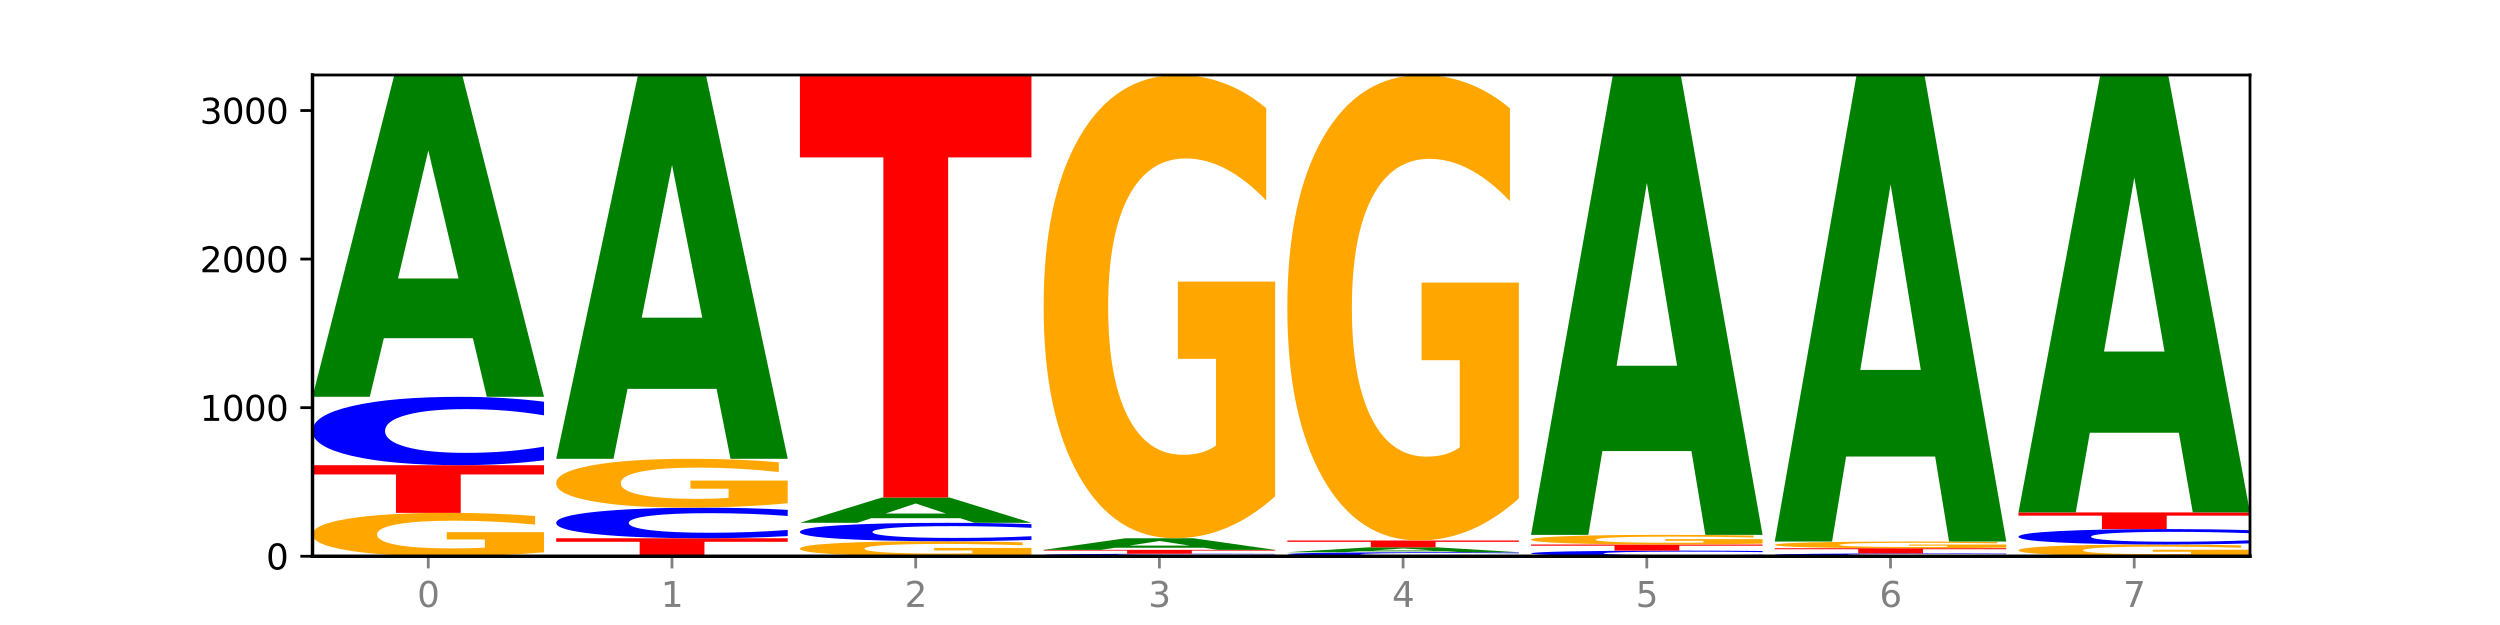 <?xml version="1.0" encoding="utf-8" standalone="no"?>
<!DOCTYPE svg PUBLIC "-//W3C//DTD SVG 1.1//EN"
  "http://www.w3.org/Graphics/SVG/1.1/DTD/svg11.dtd">
<svg xmlns:xlink="http://www.w3.org/1999/xlink" width="720pt" height="180pt" viewBox="0 0 720 180" xmlns="http://www.w3.org/2000/svg" version="1.1">
 <defs>
  <style type="text/css">*{stroke-linejoin: round; stroke-linecap: butt}</style>
 </defs>
 <g id="figure_1">
  <g id="patch_1">
   <path d="M 0 180 
L 720 180 
L 720 0 
L 0 0 
z
" style="fill: #ffffff"/>
  </g>
  <g id="axes_1">
   <g id="patch_2">
    <path d="M 90 160.2 
L 648 160.2 
L 648 21.6 
L 90 21.6 
z
" style="fill: #ffffff"/>
   </g>
   <g id="line2d_1">
    <path d="M 90 160.2 
L 648 160.2 
" clip-path="url(#p00d7439227)" style="fill: none; stroke: #000000; stroke-width: 0.5; stroke-linecap: square"/>
   </g>
   <g id="patch_3">
    <path d="M 156.679 159.069 
Q 149.955 159.635 142.722 159.919 
Q 135.489 160.2 127.778 160.2 
Q 110.353 160.2 100.177 158.517 
Q 90 156.834 90 153.956 
Q 90 151.045 100.356 149.375 
Q 110.727 147.705 128.764 147.705 
Q 135.713 147.705 142.079 147.932 
Q 148.46 148.157 154.109 148.601 
L 154.109 151.091 
Q 148.281 150.521 142.513 150.24 
Q 136.744 149.956 130.946 149.956 
Q 120.216 149.956 114.403 150.993 
Q 108.59 152.028 108.59 153.956 
Q 108.59 155.866 114.194 156.909 
Q 119.798 157.949 130.109 157.949 
Q 132.919 157.949 135.325 157.89 
Q 137.731 157.828 139.643 157.699 
L 139.643 155.36 
L 128.66 155.36 
L 128.66 153.278 
L 156.679 153.278 
L 156.679 159.069 
z
" clip-path="url(#p00d7439227)" style="fill: #ffa600"/>
   </g>
   <g id="patch_4">
    <path d="M 90 133.969 
L 156.679 133.969 
L 156.679 136.648 
L 132.69 136.648 
L 132.69 147.705 
L 114.036 147.705 
L 114.036 136.648 
L 90 136.648 
L 90 133.969 
z
" clip-path="url(#p00d7439227)" style="fill: #ff0000"/>
   </g>
   <g id="patch_5">
    <path d="M 156.679 132.558 
Q 151.102 133.258 145.07 133.611 
Q 139.039 133.969 132.47 133.969 
Q 112.882 133.969 101.441 131.318 
Q 90 128.667 90 124.133 
Q 90 119.583 101.441 116.936 
Q 112.882 114.285 132.47 114.285 
Q 139.039 114.285 145.07 114.643 
Q 151.102 114.997 156.679 115.696 
L 156.679 119.62 
Q 151.051 118.693 145.591 118.262 
Q 140.131 117.831 134.1 117.831 
Q 123.281 117.831 117.082 119.51 
Q 110.899 121.185 110.899 124.133 
Q 110.899 127.069 117.082 128.748 
Q 123.281 130.424 134.1 130.424 
Q 140.131 130.424 145.591 129.993 
Q 151.051 129.557 156.679 128.63 
L 156.679 132.558 
z
" clip-path="url(#p00d7439227)" style="fill: #0000ff"/>
   </g>
   <g id="patch_6">
    <path d="M 136.189 97.401 
L 110.545 97.401 
L 106.496 114.285 
L 90 114.285 
L 113.558 21.6 
L 133.121 21.6 
L 156.679 114.285 
L 140.197 114.285 
L 136.189 97.401 
z
M 114.635 80.199 
L 132.058 80.199 
L 123.36 43.331 
L 114.635 80.199 
z
" clip-path="url(#p00d7439227)" style="fill: #008000"/>
   </g>
   <g id="patch_7">
    <path d="M 160.189 155.022 
L 226.868 155.022 
L 226.868 156.032 
L 202.879 156.032 
L 202.879 160.2 
L 184.224 160.2 
L 184.224 156.032 
L 160.189 156.032 
L 160.189 155.022 
z
" clip-path="url(#p00d7439227)" style="fill: #ff0000"/>
   </g>
   <g id="patch_8">
    <path d="M 226.868 154.39 
Q 221.29 154.704 215.259 154.862 
Q 209.228 155.022 202.659 155.022 
Q 183.07 155.022 171.629 153.835 
Q 160.189 152.648 160.189 150.618 
Q 160.189 148.58 171.629 147.395 
Q 183.07 146.207 202.659 146.207 
Q 209.228 146.207 215.259 146.368 
Q 221.29 146.526 226.868 146.839 
L 226.868 148.596 
Q 221.24 148.181 215.78 147.988 
Q 210.32 147.795 204.289 147.795 
Q 193.47 147.795 187.27 148.547 
Q 181.088 149.297 181.088 150.618 
Q 181.088 151.932 187.27 152.684 
Q 193.47 153.434 204.289 153.434 
Q 210.32 153.434 215.78 153.241 
Q 221.24 153.047 226.868 152.631 
L 226.868 154.39 
z
" clip-path="url(#p00d7439227)" style="fill: #0000ff"/>
   </g>
   <g id="patch_9">
    <path d="M 226.868 144.934 
Q 220.143 145.57 212.91 145.89 
Q 205.678 146.207 197.967 146.207 
Q 180.542 146.207 170.365 144.311 
Q 160.189 142.415 160.189 139.173 
Q 160.189 135.892 170.545 134.011 
Q 180.916 132.129 198.953 132.129 
Q 205.902 132.129 212.268 132.385 
Q 218.649 132.638 224.298 133.138 
L 224.298 135.945 
Q 218.47 135.302 212.701 134.985 
Q 206.933 134.665 201.135 134.665 
Q 190.405 134.665 184.592 135.834 
Q 178.779 137 178.779 139.173 
Q 178.779 141.325 184.383 142.499 
Q 189.987 143.671 200.298 143.671 
Q 203.107 143.671 205.513 143.605 
Q 207.919 143.535 209.832 143.389 
L 209.832 140.755 
L 198.848 140.755 
L 198.848 138.408 
L 226.868 138.408 
L 226.868 144.934 
z
" clip-path="url(#p00d7439227)" style="fill: #ffa600"/>
   </g>
   <g id="patch_10">
    <path d="M 206.377 111.994 
L 180.734 111.994 
L 176.685 132.129 
L 160.189 132.129 
L 183.747 21.6 
L 203.31 21.6 
L 226.868 132.129 
L 210.386 132.129 
L 206.377 111.994 
z
M 184.824 91.48 
L 202.247 91.48 
L 193.549 47.515 
L 184.824 91.48 
z
" clip-path="url(#p00d7439227)" style="fill: #008000"/>
   </g>
   <g id="patch_11">
    <path d="M 297.057 159.809 
Q 290.332 160.004 283.099 160.103 
Q 275.866 160.2 268.155 160.2 
Q 250.731 160.2 240.554 159.618 
Q 230.377 159.036 230.377 158.04 
Q 230.377 157.033 240.733 156.456 
Q 251.104 155.878 269.142 155.878 
Q 276.09 155.878 282.457 155.957 
Q 288.838 156.034 294.486 156.188 
L 294.486 157.049 
Q 288.658 156.852 282.89 156.755 
Q 277.122 156.657 271.323 156.657 
Q 260.594 156.657 254.781 157.015 
Q 248.967 157.373 248.967 158.04 
Q 248.967 158.701 254.571 159.062 
Q 260.175 159.422 270.487 159.422 
Q 273.296 159.422 275.702 159.401 
Q 278.108 159.38 280.021 159.335 
L 280.021 158.526 
L 269.037 158.526 
L 269.037 157.806 
L 297.057 157.806 
L 297.057 159.809 
z
" clip-path="url(#p00d7439227)" style="fill: #ffa600"/>
   </g>
   <g id="patch_12">
    <path d="M 297.057 155.498 
Q 291.479 155.686 285.448 155.782 
Q 279.417 155.878 272.848 155.878 
Q 253.259 155.878 241.818 155.163 
Q 230.377 154.449 230.377 153.227 
Q 230.377 152 241.818 151.287 
Q 253.259 150.572 272.848 150.572 
Q 279.417 150.572 285.448 150.668 
Q 291.479 150.764 297.057 150.952 
L 297.057 152.01 
Q 291.429 151.76 285.969 151.644 
Q 280.509 151.528 274.477 151.528 
Q 263.658 151.528 257.459 151.98 
Q 251.277 152.432 251.277 153.227 
Q 251.277 154.018 257.459 154.471 
Q 263.658 154.922 274.477 154.922 
Q 280.509 154.922 285.969 154.806 
Q 291.429 154.689 297.057 154.439 
L 297.057 155.498 
z
" clip-path="url(#p00d7439227)" style="fill: #0000ff"/>
   </g>
   <g id="patch_13">
    <path d="M 276.566 149.247 
L 250.922 149.247 
L 246.873 150.572 
L 230.377 150.572 
L 253.935 143.298 
L 273.499 143.298 
L 297.057 150.572 
L 280.574 150.572 
L 276.566 149.247 
z
M 255.012 147.897 
L 272.435 147.897 
L 263.737 145.003 
L 255.012 147.897 
z
" clip-path="url(#p00d7439227)" style="fill: #008000"/>
   </g>
   <g id="patch_14">
    <path d="M 230.377 21.6 
L 297.057 21.6 
L 297.057 45.334 
L 273.068 45.334 
L 273.068 143.298 
L 254.413 143.298 
L 254.413 45.334 
L 230.377 45.334 
L 230.377 21.6 
z
" clip-path="url(#p00d7439227)" style="fill: #ff0000"/>
   </g>
   <g id="patch_15">
    <path d="M 367.245 160.148 
Q 361.668 160.174 355.636 160.187 
Q 349.605 160.2 343.036 160.2 
Q 323.448 160.2 312.007 160.102 
Q 300.566 160.004 300.566 159.837 
Q 300.566 159.668 312.007 159.571 
Q 323.448 159.473 343.036 159.473 
Q 349.605 159.473 355.636 159.486 
Q 361.668 159.499 367.245 159.525 
L 367.245 159.67 
Q 361.617 159.635 356.157 159.62 
Q 350.697 159.604 344.666 159.604 
Q 333.847 159.604 327.648 159.666 
Q 321.465 159.728 321.465 159.837 
Q 321.465 159.945 327.648 160.007 
Q 333.847 160.069 344.666 160.069 
Q 350.697 160.069 356.157 160.053 
Q 361.617 160.037 367.245 160.003 
L 367.245 160.148 
z
" clip-path="url(#p00d7439227)" style="fill: #0000ff"/>
   </g>
   <g id="patch_16">
    <path d="M 300.566 158.36 
L 367.245 158.36 
L 367.245 158.577 
L 343.256 158.577 
L 343.256 159.473 
L 324.602 159.473 
L 324.602 158.577 
L 300.566 158.577 
L 300.566 158.36 
z
" clip-path="url(#p00d7439227)" style="fill: #ff0000"/>
   </g>
   <g id="patch_17">
    <path d="M 346.755 157.752 
L 321.111 157.752 
L 317.062 158.36 
L 300.566 158.36 
L 324.124 155.022 
L 343.687 155.022 
L 367.245 158.36 
L 350.763 158.36 
L 346.755 157.752 
z
M 325.201 157.132 
L 342.624 157.132 
L 333.926 155.805 
L 325.201 157.132 
z
" clip-path="url(#p00d7439227)" style="fill: #008000"/>
   </g>
   <g id="patch_18">
    <path d="M 367.245 142.951 
Q 360.521 148.986 353.288 152.018 
Q 346.055 155.022 338.344 155.022 
Q 320.919 155.022 310.743 137.053 
Q 300.566 119.083 300.566 88.352 
Q 300.566 57.264 310.922 39.432 
Q 321.293 21.6 339.33 21.6 
Q 346.279 21.6 352.645 24.025 
Q 359.026 26.423 364.675 31.164 
L 364.675 57.76 
Q 358.847 51.669 353.079 48.665 
Q 347.31 45.633 341.512 45.633 
Q 330.782 45.633 324.969 56.713 
Q 319.156 67.764 319.156 88.352 
Q 319.156 108.748 324.76 119.882 
Q 330.364 130.989 340.675 130.989 
Q 343.485 130.989 345.891 130.355 
Q 348.297 129.694 350.209 128.316 
L 350.209 103.346 
L 339.226 103.346 
L 339.226 81.104 
L 367.245 81.104 
L 367.245 142.951 
z
" clip-path="url(#p00d7439227)" style="fill: #ffa600"/>
   </g>
   <g id="patch_19">
    <path d="M 437.434 160.117 
Q 431.856 160.158 425.825 160.179 
Q 419.794 160.2 413.225 160.2 
Q 393.636 160.2 382.196 160.044 
Q 370.755 159.889 370.755 159.623 
Q 370.755 159.356 382.196 159.2 
Q 393.636 159.045 413.225 159.045 
Q 419.794 159.045 425.825 159.066 
Q 431.856 159.086 437.434 159.127 
L 437.434 159.358 
Q 431.806 159.303 426.346 159.278 
Q 420.886 159.253 414.855 159.253 
Q 404.036 159.253 397.836 159.351 
Q 391.654 159.45 391.654 159.623 
Q 391.654 159.795 397.836 159.894 
Q 404.036 159.992 414.855 159.992 
Q 420.886 159.992 426.346 159.967 
Q 431.806 159.941 437.434 159.887 
L 437.434 160.117 
z
" clip-path="url(#p00d7439227)" style="fill: #0000ff"/>
   </g>
   <g id="patch_20">
    <path d="M 416.943 158.787 
L 391.3 158.787 
L 387.251 159.045 
L 370.755 159.045 
L 394.313 157.633 
L 413.876 157.633 
L 437.434 159.045 
L 420.952 159.045 
L 416.943 158.787 
z
M 395.39 158.525 
L 412.813 158.525 
L 404.115 157.964 
L 395.39 158.525 
z
" clip-path="url(#p00d7439227)" style="fill: #008000"/>
   </g>
   <g id="patch_21">
    <path d="M 370.755 155.664 
L 437.434 155.664 
L 437.434 156.048 
L 413.445 156.048 
L 413.445 157.633 
L 394.79 157.633 
L 394.79 156.048 
L 370.755 156.048 
L 370.755 155.664 
z
" clip-path="url(#p00d7439227)" style="fill: #ff0000"/>
   </g>
   <g id="patch_22">
    <path d="M 437.434 143.534 
Q 430.709 149.599 423.476 152.646 
Q 416.244 155.664 408.533 155.664 
Q 391.108 155.664 380.931 137.608 
Q 370.755 119.552 370.755 88.674 
Q 370.755 57.435 381.111 39.518 
Q 391.482 21.6 409.519 21.6 
Q 416.468 21.6 422.834 24.037 
Q 429.215 26.446 434.864 31.21 
L 434.864 57.934 
Q 429.036 51.814 423.267 48.795 
Q 417.499 45.749 411.701 45.749 
Q 400.971 45.749 395.158 56.881 
Q 389.345 67.987 389.345 88.674 
Q 389.345 109.167 394.949 120.355 
Q 400.553 131.515 410.864 131.515 
Q 413.673 131.515 416.079 130.878 
Q 418.485 130.214 420.398 128.829 
L 420.398 103.739 
L 409.414 103.739 
L 409.414 81.39 
L 437.434 81.39 
L 437.434 143.534 
z
" clip-path="url(#p00d7439227)" style="fill: #ffa600"/>
   </g>
   <g id="patch_23">
    <path d="M 507.623 160.083 
Q 502.045 160.141 496.014 160.17 
Q 489.983 160.2 483.414 160.2 
Q 463.825 160.2 452.384 159.981 
Q 440.943 159.762 440.943 159.387 
Q 440.943 159.012 452.384 158.793 
Q 463.825 158.574 483.414 158.574 
Q 489.983 158.574 496.014 158.604 
Q 502.045 158.633 507.623 158.69 
L 507.623 159.015 
Q 501.995 158.938 496.535 158.902 
Q 491.075 158.867 485.043 158.867 
Q 474.224 158.867 468.025 159.006 
Q 461.843 159.144 461.843 159.387 
Q 461.843 159.63 468.025 159.769 
Q 474.224 159.907 485.043 159.907 
Q 491.075 159.907 496.535 159.871 
Q 501.995 159.836 507.623 159.759 
L 507.623 160.083 
z
" clip-path="url(#p00d7439227)" style="fill: #0000ff"/>
   </g>
   <g id="patch_24">
    <path d="M 440.943 156.82 
L 507.623 156.82 
L 507.623 157.162 
L 483.634 157.162 
L 483.634 158.574 
L 464.979 158.574 
L 464.979 157.162 
L 440.943 157.162 
L 440.943 156.82 
z
" clip-path="url(#p00d7439227)" style="fill: #ff0000"/>
   </g>
   <g id="patch_25">
    <path d="M 507.623 156.568 
Q 500.898 156.694 493.665 156.757 
Q 486.432 156.82 478.721 156.82 
Q 461.297 156.82 451.12 156.445 
Q 440.943 156.07 440.943 155.43 
Q 440.943 154.782 451.299 154.41 
Q 461.67 154.038 479.708 154.038 
Q 486.656 154.038 493.023 154.089 
Q 499.404 154.139 505.052 154.237 
L 505.052 154.792 
Q 499.224 154.665 493.456 154.602 
Q 487.688 154.539 481.889 154.539 
Q 471.16 154.539 465.347 154.77 
Q 459.533 155 459.533 155.43 
Q 459.533 155.855 465.137 156.087 
Q 470.741 156.319 481.053 156.319 
Q 483.862 156.319 486.268 156.305 
Q 488.674 156.291 490.587 156.263 
L 490.587 155.742 
L 479.603 155.742 
L 479.603 155.279 
L 507.623 155.279 
L 507.623 156.568 
z
" clip-path="url(#p00d7439227)" style="fill: #ffa600"/>
   </g>
   <g id="patch_26">
    <path d="M 487.132 129.912 
L 461.488 129.912 
L 457.439 154.038 
L 440.943 154.038 
L 464.501 21.6 
L 484.065 21.6 
L 507.623 154.038 
L 491.14 154.038 
L 487.132 129.912 
z
M 465.578 105.332 
L 483.001 105.332 
L 474.303 52.652 
L 465.578 105.332 
z
" clip-path="url(#p00d7439227)" style="fill: #008000"/>
   </g>
   <g id="patch_27">
    <path d="M 577.811 160.142 
Q 572.234 160.171 566.203 160.185 
Q 560.171 160.2 553.603 160.2 
Q 534.014 160.2 522.573 160.09 
Q 511.132 159.981 511.132 159.794 
Q 511.132 159.606 522.573 159.496 
Q 534.014 159.387 553.603 159.387 
Q 560.171 159.387 566.203 159.402 
Q 572.234 159.416 577.811 159.445 
L 577.811 159.607 
Q 572.183 159.569 566.723 159.551 
Q 561.263 159.533 555.232 159.533 
Q 544.413 159.533 538.214 159.603 
Q 532.031 159.672 532.031 159.794 
Q 532.031 159.915 538.214 159.984 
Q 544.413 160.054 555.232 160.054 
Q 561.263 160.054 566.723 160.036 
Q 572.183 160.018 577.811 159.979 
L 577.811 160.142 
z
" clip-path="url(#p00d7439227)" style="fill: #0000ff"/>
   </g>
   <g id="patch_28">
    <path d="M 511.132 157.889 
L 577.811 157.889 
L 577.811 158.181 
L 553.822 158.181 
L 553.822 159.387 
L 535.168 159.387 
L 535.168 158.181 
L 511.132 158.181 
L 511.132 157.889 
z
" clip-path="url(#p00d7439227)" style="fill: #ff0000"/>
   </g>
   <g id="patch_29">
    <path d="M 577.811 157.715 
Q 571.087 157.802 563.854 157.846 
Q 556.621 157.889 548.91 157.889 
Q 531.486 157.889 521.309 157.63 
Q 511.132 157.371 511.132 156.927 
Q 511.132 156.478 521.488 156.221 
Q 531.859 155.964 549.896 155.964 
Q 556.845 155.964 563.211 155.999 
Q 569.592 156.033 575.241 156.102 
L 575.241 156.486 
Q 569.413 156.398 563.645 156.354 
Q 557.876 156.311 552.078 156.311 
Q 541.348 156.311 535.535 156.47 
Q 529.722 156.63 529.722 156.927 
Q 529.722 157.221 535.326 157.382 
Q 540.93 157.542 551.241 157.542 
Q 554.051 157.542 556.457 157.533 
Q 558.863 157.524 560.775 157.504 
L 560.775 157.143 
L 549.792 157.143 
L 549.792 156.822 
L 577.811 156.822 
L 577.811 157.715 
z
" clip-path="url(#p00d7439227)" style="fill: #ffa600"/>
   </g>
   <g id="patch_30">
    <path d="M 557.321 131.487 
L 531.677 131.487 
L 527.628 155.964 
L 511.132 155.964 
L 534.69 21.6 
L 554.253 21.6 
L 577.811 155.964 
L 561.329 155.964 
L 557.321 131.487 
z
M 535.767 106.549 
L 553.19 106.549 
L 544.492 53.103 
L 535.767 106.549 
z
" clip-path="url(#p00d7439227)" style="fill: #008000"/>
   </g>
   <g id="patch_31">
    <path d="M 648 159.894 
Q 641.275 160.047 634.042 160.124 
Q 626.81 160.2 619.099 160.2 
Q 601.674 160.2 591.497 159.745 
Q 581.321 159.289 581.321 158.511 
Q 581.321 157.723 591.677 157.271 
Q 602.048 156.82 620.085 156.82 
Q 627.034 156.82 633.4 156.881 
Q 639.781 156.942 645.43 157.062 
L 645.43 157.736 
Q 639.602 157.581 633.833 157.505 
Q 628.065 157.428 622.267 157.428 
Q 611.537 157.428 605.724 157.709 
Q 599.911 157.989 599.911 158.511 
Q 599.911 159.028 605.515 159.31 
Q 611.119 159.591 621.43 159.591 
Q 624.239 159.591 626.645 159.575 
Q 629.051 159.558 630.964 159.523 
L 630.964 158.891 
L 619.98 158.891 
L 619.98 158.327 
L 648 158.327 
L 648 159.894 
z
" clip-path="url(#p00d7439227)" style="fill: #ffa600"/>
   </g>
   <g id="patch_32">
    <path d="M 648 156.501 
Q 642.422 156.659 636.391 156.739 
Q 630.36 156.82 623.791 156.82 
Q 604.202 156.82 592.762 156.22 
Q 581.321 155.621 581.321 154.596 
Q 581.321 153.567 592.762 152.969 
Q 604.202 152.369 623.791 152.369 
Q 630.36 152.369 636.391 152.45 
Q 642.422 152.53 648 152.688 
L 648 153.575 
Q 642.372 153.366 636.912 153.268 
Q 631.452 153.171 625.421 153.171 
Q 614.602 153.171 608.402 153.551 
Q 602.22 153.929 602.22 154.596 
Q 602.22 155.259 608.402 155.639 
Q 614.602 156.018 625.421 156.018 
Q 631.452 156.018 636.912 155.92 
Q 642.372 155.822 648 155.612 
L 648 156.501 
z
" clip-path="url(#p00d7439227)" style="fill: #0000ff"/>
   </g>
   <g id="patch_33">
    <path d="M 581.321 147.577 
L 648 147.577 
L 648 148.511 
L 624.011 148.511 
L 624.011 152.369 
L 605.356 152.369 
L 605.356 148.511 
L 581.321 148.511 
L 581.321 147.577 
z
" clip-path="url(#p00d7439227)" style="fill: #ff0000"/>
   </g>
   <g id="patch_34">
    <path d="M 627.51 124.628 
L 601.866 124.628 
L 597.817 147.577 
L 581.321 147.577 
L 604.879 21.6 
L 624.442 21.6 
L 648 147.577 
L 631.518 147.577 
L 627.51 124.628 
z
M 605.956 101.247 
L 623.379 101.247 
L 614.681 51.137 
L 605.956 101.247 
z
" clip-path="url(#p00d7439227)" style="fill: #008000"/>
   </g>
   <g id="matplotlib.axis_1">
    <g id="xtick_1">
     <g id="line2d_2">
      <defs>
       <path id="mb73441e053" d="M 0 0 
L 0 3.5 
" style="stroke: #808080; stroke-width: 0.8"/>
      </defs>
      <g>
       <use xlink:href="#mb73441e053" x="123.34" y="160.2" style="fill: #808080; stroke: #808080; stroke-width: 0.8"/>
      </g>
     </g>
     <g id="text_1">
      <!-- 0 -->
      <g style="fill: #808080" transform="translate(120.158 174.798) scale(0.1 -0.1)">
       <defs>
        <path id="DejaVuSans-30" d="M 2034 4250 
Q 1547 4250 1301 3770 
Q 1056 3291 1056 2328 
Q 1056 1369 1301 889 
Q 1547 409 2034 409 
Q 2525 409 2770 889 
Q 3016 1369 3016 2328 
Q 3016 3291 2770 3770 
Q 2525 4250 2034 4250 
z
M 2034 4750 
Q 2819 4750 3233 4129 
Q 3647 3509 3647 2328 
Q 3647 1150 3233 529 
Q 2819 -91 2034 -91 
Q 1250 -91 836 529 
Q 422 1150 422 2328 
Q 422 3509 836 4129 
Q 1250 4750 2034 4750 
z
" transform="scale(0.016)"/>
       </defs>
       <use xlink:href="#DejaVuSans-30"/>
      </g>
     </g>
    </g>
    <g id="xtick_2">
     <g id="line2d_3">
      <g>
       <use xlink:href="#mb73441e053" x="193.528" y="160.2" style="fill: #808080; stroke: #808080; stroke-width: 0.8"/>
      </g>
     </g>
     <g id="text_2">
      <!-- 1 -->
      <g style="fill: #808080" transform="translate(190.347 174.798) scale(0.1 -0.1)">
       <defs>
        <path id="DejaVuSans-31" d="M 794 531 
L 1825 531 
L 1825 4091 
L 703 3866 
L 703 4441 
L 1819 4666 
L 2450 4666 
L 2450 531 
L 3481 531 
L 3481 0 
L 794 0 
L 794 531 
z
" transform="scale(0.016)"/>
       </defs>
       <use xlink:href="#DejaVuSans-31"/>
      </g>
     </g>
    </g>
    <g id="xtick_3">
     <g id="line2d_4">
      <g>
       <use xlink:href="#mb73441e053" x="263.717" y="160.2" style="fill: #808080; stroke: #808080; stroke-width: 0.8"/>
      </g>
     </g>
     <g id="text_3">
      <!-- 2 -->
      <g style="fill: #808080" transform="translate(260.536 174.798) scale(0.1 -0.1)">
       <defs>
        <path id="DejaVuSans-32" d="M 1228 531 
L 3431 531 
L 3431 0 
L 469 0 
L 469 531 
Q 828 903 1448 1529 
Q 2069 2156 2228 2338 
Q 2531 2678 2651 2914 
Q 2772 3150 2772 3378 
Q 2772 3750 2511 3984 
Q 2250 4219 1831 4219 
Q 1534 4219 1204 4116 
Q 875 4013 500 3803 
L 500 4441 
Q 881 4594 1212 4672 
Q 1544 4750 1819 4750 
Q 2544 4750 2975 4387 
Q 3406 4025 3406 3419 
Q 3406 3131 3298 2873 
Q 3191 2616 2906 2266 
Q 2828 2175 2409 1742 
Q 1991 1309 1228 531 
z
" transform="scale(0.016)"/>
       </defs>
       <use xlink:href="#DejaVuSans-32"/>
      </g>
     </g>
    </g>
    <g id="xtick_4">
     <g id="line2d_5">
      <g>
       <use xlink:href="#mb73441e053" x="333.906" y="160.2" style="fill: #808080; stroke: #808080; stroke-width: 0.8"/>
      </g>
     </g>
     <g id="text_4">
      <!-- 3 -->
      <g style="fill: #808080" transform="translate(330.724 174.798) scale(0.1 -0.1)">
       <defs>
        <path id="DejaVuSans-33" d="M 2597 2516 
Q 3050 2419 3304 2112 
Q 3559 1806 3559 1356 
Q 3559 666 3084 287 
Q 2609 -91 1734 -91 
Q 1441 -91 1130 -33 
Q 819 25 488 141 
L 488 750 
Q 750 597 1062 519 
Q 1375 441 1716 441 
Q 2309 441 2620 675 
Q 2931 909 2931 1356 
Q 2931 1769 2642 2001 
Q 2353 2234 1838 2234 
L 1294 2234 
L 1294 2753 
L 1863 2753 
Q 2328 2753 2575 2939 
Q 2822 3125 2822 3475 
Q 2822 3834 2567 4026 
Q 2313 4219 1838 4219 
Q 1578 4219 1281 4162 
Q 984 4106 628 3988 
L 628 4550 
Q 988 4650 1302 4700 
Q 1616 4750 1894 4750 
Q 2613 4750 3031 4423 
Q 3450 4097 3450 3541 
Q 3450 3153 3228 2886 
Q 3006 2619 2597 2516 
z
" transform="scale(0.016)"/>
       </defs>
       <use xlink:href="#DejaVuSans-33"/>
      </g>
     </g>
    </g>
    <g id="xtick_5">
     <g id="line2d_6">
      <g>
       <use xlink:href="#mb73441e053" x="404.094" y="160.2" style="fill: #808080; stroke: #808080; stroke-width: 0.8"/>
      </g>
     </g>
     <g id="text_5">
      <!-- 4 -->
      <g style="fill: #808080" transform="translate(400.913 174.798) scale(0.1 -0.1)">
       <defs>
        <path id="DejaVuSans-34" d="M 2419 4116 
L 825 1625 
L 2419 1625 
L 2419 4116 
z
M 2253 4666 
L 3047 4666 
L 3047 1625 
L 3713 1625 
L 3713 1100 
L 3047 1100 
L 3047 0 
L 2419 0 
L 2419 1100 
L 313 1100 
L 313 1709 
L 2253 4666 
z
" transform="scale(0.016)"/>
       </defs>
       <use xlink:href="#DejaVuSans-34"/>
      </g>
     </g>
    </g>
    <g id="xtick_6">
     <g id="line2d_7">
      <g>
       <use xlink:href="#mb73441e053" x="474.283" y="160.2" style="fill: #808080; stroke: #808080; stroke-width: 0.8"/>
      </g>
     </g>
     <g id="text_6">
      <!-- 5 -->
      <g style="fill: #808080" transform="translate(471.102 174.798) scale(0.1 -0.1)">
       <defs>
        <path id="DejaVuSans-35" d="M 691 4666 
L 3169 4666 
L 3169 4134 
L 1269 4134 
L 1269 2991 
Q 1406 3038 1543 3061 
Q 1681 3084 1819 3084 
Q 2600 3084 3056 2656 
Q 3513 2228 3513 1497 
Q 3513 744 3044 326 
Q 2575 -91 1722 -91 
Q 1428 -91 1123 -41 
Q 819 9 494 109 
L 494 744 
Q 775 591 1075 516 
Q 1375 441 1709 441 
Q 2250 441 2565 725 
Q 2881 1009 2881 1497 
Q 2881 1984 2565 2268 
Q 2250 2553 1709 2553 
Q 1456 2553 1204 2497 
Q 953 2441 691 2322 
L 691 4666 
z
" transform="scale(0.016)"/>
       </defs>
       <use xlink:href="#DejaVuSans-35"/>
      </g>
     </g>
    </g>
    <g id="xtick_7">
     <g id="line2d_8">
      <g>
       <use xlink:href="#mb73441e053" x="544.472" y="160.2" style="fill: #808080; stroke: #808080; stroke-width: 0.8"/>
      </g>
     </g>
     <g id="text_7">
      <!-- 6 -->
      <g style="fill: #808080" transform="translate(541.29 174.798) scale(0.1 -0.1)">
       <defs>
        <path id="DejaVuSans-36" d="M 2113 2584 
Q 1688 2584 1439 2293 
Q 1191 2003 1191 1497 
Q 1191 994 1439 701 
Q 1688 409 2113 409 
Q 2538 409 2786 701 
Q 3034 994 3034 1497 
Q 3034 2003 2786 2293 
Q 2538 2584 2113 2584 
z
M 3366 4563 
L 3366 3988 
Q 3128 4100 2886 4159 
Q 2644 4219 2406 4219 
Q 1781 4219 1451 3797 
Q 1122 3375 1075 2522 
Q 1259 2794 1537 2939 
Q 1816 3084 2150 3084 
Q 2853 3084 3261 2657 
Q 3669 2231 3669 1497 
Q 3669 778 3244 343 
Q 2819 -91 2113 -91 
Q 1303 -91 875 529 
Q 447 1150 447 2328 
Q 447 3434 972 4092 
Q 1497 4750 2381 4750 
Q 2619 4750 2861 4703 
Q 3103 4656 3366 4563 
z
" transform="scale(0.016)"/>
       </defs>
       <use xlink:href="#DejaVuSans-36"/>
      </g>
     </g>
    </g>
    <g id="xtick_8">
     <g id="line2d_9">
      <g>
       <use xlink:href="#mb73441e053" x="614.66" y="160.2" style="fill: #808080; stroke: #808080; stroke-width: 0.8"/>
      </g>
     </g>
     <g id="text_8">
      <!-- 7 -->
      <g style="fill: #808080" transform="translate(611.479 174.798) scale(0.1 -0.1)">
       <defs>
        <path id="DejaVuSans-37" d="M 525 4666 
L 3525 4666 
L 3525 4397 
L 1831 0 
L 1172 0 
L 2766 4134 
L 525 4134 
L 525 4666 
z
" transform="scale(0.016)"/>
       </defs>
       <use xlink:href="#DejaVuSans-37"/>
      </g>
     </g>
    </g>
   </g>
   <g id="matplotlib.axis_2">
    <g id="ytick_1">
     <g id="line2d_10">
      <defs>
       <path id="mfade8d2f8b" d="M 0 0 
L -3.5 0 
" style="stroke: #000000; stroke-width: 0.8"/>
      </defs>
      <g>
       <use xlink:href="#mfade8d2f8b" x="90" y="160.2" style="stroke: #000000; stroke-width: 0.8"/>
      </g>
     </g>
     <g id="text_9">
      <!-- 0 -->
      <g transform="translate(76.638 163.999) scale(0.1 -0.1)">
       <use xlink:href="#DejaVuSans-30"/>
      </g>
     </g>
    </g>
    <g id="ytick_2">
     <g id="line2d_11">
      <g>
       <use xlink:href="#mfade8d2f8b" x="90" y="117.409" style="stroke: #000000; stroke-width: 0.8"/>
      </g>
     </g>
     <g id="text_10">
      <!-- 1000 -->
      <g transform="translate(57.55 121.208) scale(0.1 -0.1)">
       <use xlink:href="#DejaVuSans-31"/>
       <use xlink:href="#DejaVuSans-30" x="63.623"/>
       <use xlink:href="#DejaVuSans-30" x="127.246"/>
       <use xlink:href="#DejaVuSans-30" x="190.869"/>
      </g>
     </g>
    </g>
    <g id="ytick_3">
     <g id="line2d_12">
      <g>
       <use xlink:href="#mfade8d2f8b" x="90" y="74.618" style="stroke: #000000; stroke-width: 0.8"/>
      </g>
     </g>
     <g id="text_11">
      <!-- 2000 -->
      <g transform="translate(57.55 78.417) scale(0.1 -0.1)">
       <use xlink:href="#DejaVuSans-32"/>
       <use xlink:href="#DejaVuSans-30" x="63.623"/>
       <use xlink:href="#DejaVuSans-30" x="127.246"/>
       <use xlink:href="#DejaVuSans-30" x="190.869"/>
      </g>
     </g>
    </g>
    <g id="ytick_4">
     <g id="line2d_13">
      <g>
       <use xlink:href="#mfade8d2f8b" x="90" y="31.827" style="stroke: #000000; stroke-width: 0.8"/>
      </g>
     </g>
     <g id="text_12">
      <!-- 3000 -->
      <g transform="translate(57.55 35.626) scale(0.1 -0.1)">
       <use xlink:href="#DejaVuSans-33"/>
       <use xlink:href="#DejaVuSans-30" x="63.623"/>
       <use xlink:href="#DejaVuSans-30" x="127.246"/>
       <use xlink:href="#DejaVuSans-30" x="190.869"/>
      </g>
     </g>
    </g>
   </g>
   <g id="patch_35">
    <path d="M 90 160.2 
L 90 21.6 
" style="fill: none; stroke: #000000; stroke-linejoin: miter; stroke-linecap: square"/>
   </g>
   <g id="patch_36">
    <path d="M 648 160.2 
L 648 21.6 
" style="fill: none; stroke: #000000; stroke-width: 0.8; stroke-linejoin: miter; stroke-linecap: square"/>
   </g>
   <g id="patch_37">
    <path d="M 90 160.2 
L 648 160.2 
" style="fill: none; stroke: #000000; stroke-linejoin: miter; stroke-linecap: square"/>
   </g>
   <g id="patch_38">
    <path d="M 90 21.6 
L 648 21.6 
" style="fill: none; stroke: #000000; stroke-width: 0.8; stroke-linejoin: miter; stroke-linecap: square"/>
   </g>
  </g>
 </g>
 <defs>
  <clipPath id="p00d7439227">
   <rect x="90" y="21.6" width="558" height="138.6"/>
  </clipPath>
 </defs>
</svg>
